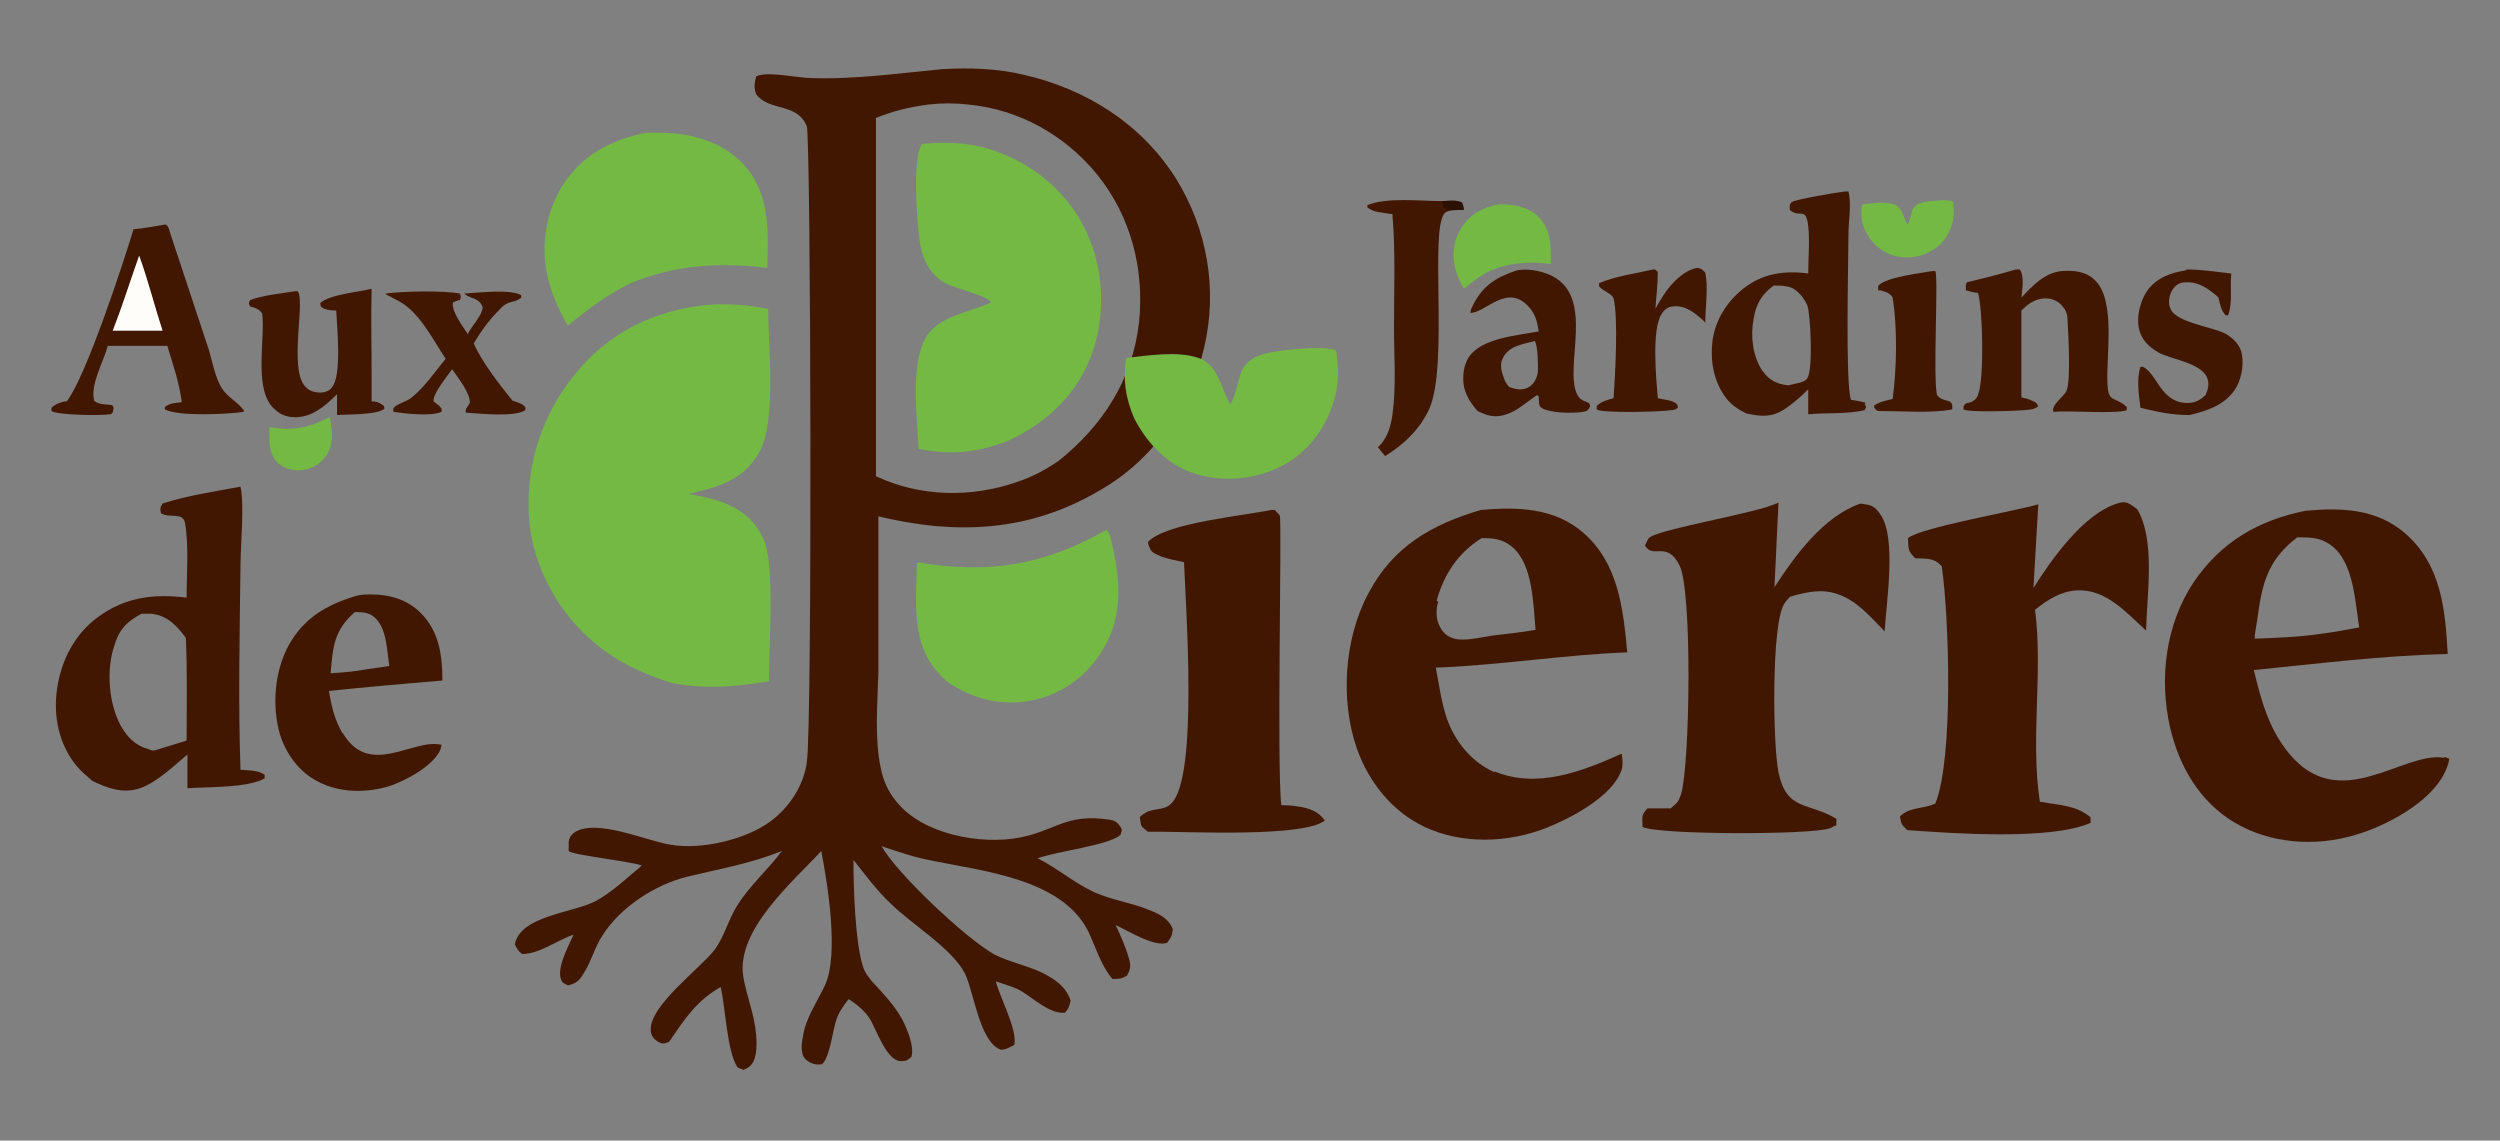 <?xml version="1.0" encoding="UTF-8"?> <svg xmlns="http://www.w3.org/2000/svg" version="1.1" viewBox="0 0 310.8 141.8"><rect x="0" y="0" width="310.8" height="141.8" fill="#808080" stroke="none"/><defs><style> .cls-1 { fill: #fefdfa; } .cls-2 { fill: #73b944; } .cls-3 { fill: #411701; } .cls-4 { fill: #2c1103; } </style></defs><!-- Generator: Adobe Illustrator 28.7.1, SVG Export Plug-In . SVG Version: 1.2.0 Build 142) --><g><g id="Calque_1"><path class="cls-3" d="M108.8,64.1c10.2,2.5,19.5,2.1,28.7-3.6,6.2-3.8,10.6-10.3,12.2-17.3,1.7-7.2.4-14.7-3.5-21-4.3-6.8-11.1-11.1-18.9-12.9-3.4-.8-6.8-.9-10.2-.7-5.4.5-10.8,1.3-16.3,1.1-1.6,0-5.5-.9-6.8-.2-.2.9-.3,1.4,0,2.2,1.6,2.2,5.1,1,6.3,4,.5,1.2.7,74.9,0,79.1-.4,2.9-2.2,5.6-4.5,7.3-3.1,2.3-8.7,3.6-12.5,2.9-3.1-.5-9.2-3.3-11.9-1.5-.4.3-.6.6-.7,1.1,0,.3,0,.9,0,1.2.4.5,7.3,1.2,9.1,1.8-1.8,1.5-3.7,3.3-5.7,4.4-2.8,1.5-9.4,1.8-10.1,5.4.3.6.4.8.9,1.2,2.2,0,4.3-1.7,6.4-2.4-.6,1.4-2.2,4.2-1.5,5.7.2.4.5.4.8.6.9-.2,1.4-.5,1.9-1.4,1-1.5,1.4-3.3,2.4-4.8,2.2-3.5,6.5-6.3,10.5-7.3,4.1-1,7.8-1.6,11.8-3.2-1.7,2.3-4,4.3-5.5,6.7-1.1,1.7-1.6,3.8-2.8,5.5-1.7,2.3-8.2,7-8,10.1,0,.6.4,1.1.9,1.4.5.3.8.3,1.4,0,1.9-2.8,3.4-5.1,6.4-6.8.6,2.7.8,8.1,2.1,10l.7.3c.6-.2,1-.5,1.3-1.1.4-.9.4-2.3.3-3.3-.2-2.5-1.2-4.8-1.6-7.2-.9-5.8,6.2-11.8,9.7-15.6.8,4.1,2.2,12.8.5,16.6-1,2.2-2.5,4.2-2.8,6.6-.2,1-.3,2.3.6,2.9.6.4,1.1.5,1.8.4,1-.9,1.3-4.2,1.8-5.6.3-.9.9-1.7,1.5-2.5l.3.2c.9.6,1.7,1.3,2.3,2.2.9,1.4,2.2,5.7,4.2,5.3.5,0,.6-.2,1-.5.4-1.3-.5-3.4-1.1-4.6-.9-1.7-2.4-3.3-3.8-4.8-.4-.5-.9-1.1-1.1-1.8-1-3-1.2-10-1.2-13.3,1.5,1.9,2.9,3.8,4.6,5.4,2.6,2.6,7.7,5.6,9.3,8.8,1.1,2.4,1.8,8.4,4.4,9.4.7,0,1.1-.3,1.7-.6.4-1.9-1.8-5.9-2.3-7.9.9.3,1.9.6,2.8,1,1.7.9,3.8,3.1,5.8,2.9.5-.6.5-.7.7-1.5-.6-1.8-2-2.7-3.6-3.5-1.9-.9-4-1.3-5.8-2.2-3.5-1.9-12.2-10.1-14.1-13.5,2.1.7,4.1,1.4,6.3,1.8,6.2,1.3,16.1,2.2,19.4,8.8.9,1.9,1.6,4.3,3,5.9.8,0,1.1,0,1.8-.4.5-.8.5-1.5.2-2.3-.4-1.4-1-2.7-1.6-4,1.5.7,4.9,2.8,6.4,2.2.5-.7.6-.8.7-1.7-.5-1.3-1.7-1.9-3-2.4-2.2-.9-4.6-1.2-6.8-2.2-2.4-1.1-4.6-3-7-4.2,2.5-.9,8.8-1.6,10.3-2.9.1-.5.3-.6,0-1-.4-.6-.7-.8-1.4-.9-5.3-.8-6.6,1.3-11,2.2-5,1-12.3-.4-15.5-4.5-1-1.2-1.6-2.6-1.9-4.1-.8-3.7-.4-8.1-.3-11.9v-19.6ZM108.8,14.7c2.2-.9,4.3-1.4,6.6-1.7,1.7-.2,3.3-.2,5,0,6.3.6,12,3.8,16,8.7,4.2,5.2,5.9,11.8,5.2,18.4-.8,7.1-4.5,12.8-10,17.2-1.6,1.1-3.3,2-5.1,2.6-5.7,2-12.1,1.9-17.6-.7V14.7Z"></path><path class="cls-2" d="M114.5,17.9c3.3-.3,6.2-.2,9.3.9,4.8,1.7,9,5.2,11.2,9.9,2.3,4.8,2.5,10.7.6,15.7-1.9,4.9-5.8,8.4-10.5,10.5-3.8,1.4-7,1.7-10.9.9-.2-3.9-.9-9.4.5-13,1.3-3.5,5.5-3.8,8.5-5.2-.4-.9-5-1.8-6.2-2.7-1.8-1.4-2.4-3-2.7-5.2-.3-2.1-.9-10.2.3-11.7Z"></path><path class="cls-2" d="M242.8,25c.1,1,.2,1.9-.1,2.8-.4,1.5-1.4,2.8-2.8,3.5-1.4.8-3.2.9-4.7.4-1.5-.5-2.6-1.6-3.3-3-.5-1.1-.6-2.1-.4-3.3,1.2-.1,2.8-.4,3.9,0,1.1.3,1.2,1.6,1.7,2.5.3-.1.5-1.5.7-1.9.4-.6.9-.8,1.5-.9.6-.1,3.1-.4,3.5,0Z"></path><path class="cls-2" d="M166.1,43.5c.3,2.2.4,4.3-.3,6.4-1,3.4-3.3,6.4-6.4,8-3.2,1.7-7.3,2.1-10.8,1-3.5-1.1-6-3.8-7.6-6.9-1.1-2.6-1.4-4.8-1-7.5,2.7-.3,6.4-.9,9,0,2.4.8,2.8,3.7,3.9,5.7.6-.3,1.1-3.5,1.6-4.4.9-1.3,2-1.7,3.5-2,1.4-.3,7-.9,8.1-.2Z"></path><path class="cls-2" d="M88,37.9c2.6-.2,4.9,0,7.5.5,0,4.8,1.1,14.1-1.2,18-2,3.4-5.2,4.2-8.7,5,2.8.5,5.5,1.1,7.6,3.1,1,1,1.8,2.3,2.1,3.7.9,3.8.3,12.1.3,16.5-4.2.7-7.9,1-12.1.2-3.5-1.1-6.6-2.5-9.5-4.9-4.5-3.7-7.6-9.3-8.2-15.1-.6-6.7,1.5-13.3,5.7-18.4,4.2-5.2,9.8-7.9,16.4-8.6Z"></path><path class="cls-3" d="M32.9,96.8v-.5c-1-.6-1.9-.5-3-.6-.3-8.4-.1-16.9,0-25.4,0-2.6.5-7.4,0-9.8-3.2.6-6.6,1.1-9.7,2.1-.3.5-.3.6-.2,1.2,1.1.7,2.7-.2,3,1.2.5,2.9.2,6.3.2,9.3-4-.5-7.6-.1-11,2.4-2.9,2.1-4.6,5.4-5.1,8.9-.5,3.4.2,6.9,2.4,9.6.6.7,1.3,1.3,2,1.9,1.9.9,3.8,1.6,5.9.9,2.2-.8,4.1-2.7,5.9-4.2v4.2c2.4-.2,7.7,0,9.7-1.3ZM23.1,92.1l-3.9,1.2c-.4,0-.4,0-.8-.2-1.6-.4-2.6-1.5-3.4-2.9-1.5-2.8-1.8-6.9-.8-9.9.6-2,1.5-3,3.4-4,.4,0,.8,0,1.2,0,2,.2,3.2,1.5,4.3,3,.2,4.2.1,8.4.1,12.7Z"></path><path class="cls-3" d="M232,50.1c-.6-.2-1.3-.3-1.9-.4-.7-2.3-.3-17.2-.3-20.5,0-1.7.4-3.8,0-5.4h-.4c-1,.1-6.2,1-6.6,1.3-.1,0-.2.2-.3.4v.6c1.3,1.1,2-.5,2.3,2,.2,1.9,0,4,0,5.9-3-.4-5.7,0-8.1,1.9-2,1.6-3.4,3.8-3.8,6.4-.3,2.5.1,5.1,1.7,7.2.7.9,1.5,1.4,2.5,1.9,1.8.4,3.2.5,4.7-.5,1.1-.7,2.1-1.6,3-2.5,0,1,0,2.1,0,3.1,2.2-.2,4.8,0,7-.5l.2-.4-.2-.4ZM224.7,47c-.3.6-1.7.7-2.3.9,0,0-.1,0-.2,0-1.4-.2-2.2-.6-3.1-1.8-1.2-1.8-1.5-4.3-1.1-6.4.3-1.9,1-3.1,2.5-4.2.8,0,1.5,0,2.3.3.9.5,1.5,1.3,1.9,2.2.4,1.3.7,7.9,0,9Z"></path><path class="cls-2" d="M80.4,16.5c.5,0,1,0,1.4,0,3.7,0,7.6.9,10.3,3.6,3.7,3.7,3.4,8.4,3.3,13.2-6.1-.7-11.3-.4-17,1.9-3,1.5-5.3,3.2-7.8,5.3-1.1-1.9-2-3.9-2.5-6-.9-3.9-.3-7.9,1.8-11.4,2.5-3.9,6.1-5.7,10.4-6.6Z"></path><path class="cls-2" d="M186.2,25.4c.2,0,.4,0,.6,0,1.6,0,3.3.4,4.5,1.6,1.6,1.6,1.5,3.7,1.5,5.8-2.7-.3-4.9-.2-7.4.8-1.3.6-2.3,1.4-3.4,2.3-.5-.8-.9-1.7-1.1-2.6-.4-1.7-.2-3.5.8-5,1.1-1.7,2.6-2.5,4.6-2.9Z"></path><g><path class="cls-3" d="M27.6,48.3c-.8-1.2-1.2-3.3-1.6-4.7l-4.9-14.8c-.1-.4-.2-.7-.5-.9-1.3.2-2.7.5-4,.6-1.3,4.3-5.9,18.3-8.3,21.4h-.3c-.6.2-1.1.3-1.6.8v.4c.7.5,6.2.6,7.2.4.2,0,.2,0,.4-.2.1-.5.2-.5,0-.9-.7-.2-1.7,0-2.3-.6-.5-2,1.2-4.9,1.7-6.8h7.4c.7,2.3,1.5,4.6,1.8,7-.8.1-1.5.1-2.1.6v.3c1.7.9,7.8.6,9.8.3v-.2c-.7-1-2-1.6-2.7-2.7ZM17.1,41.1h-3.1c1.2-3,2.2-6.2,3.3-9.3,1.1,3,1.8,6.2,2.9,9.3h-3.1Z"></path><path class="cls-1" d="M14,41.1h3.1c0,0,3.1,0,3.1,0-1-3.1-1.8-6.3-2.9-9.3-1.1,3.1-2.1,6.3-3.3,9.4Z"></path></g><path class="cls-2" d="M137.6,65.9c.5.6.6,1.6.8,2.4,1,4.6,1.1,9-1.7,13.1-2,3-5,5-8.5,5.7-3.9.7-7.2-.2-10.4-2.3-.3-.3-.7-.6-1-1-3.6-3.7-2.9-9.1-2.8-13.9,8.9,1.5,15.7.4,23.5-4Z"></path><path class="cls-2" d="M40.9,51.8c.2.2.2.5.2.7.3,1.4.3,2.8-.5,4.1-.6.9-1.6,1.6-2.7,1.8-1.2.2-2.2,0-3.2-.7-.1,0-.2-.2-.3-.3-1.1-1.2-.9-2.9-.9-4.3,2.8.5,4.9.1,7.4-1.2Z"></path><path class="cls-3" d="M250.6,33.5h.5c.6.9.3,2.4.2,3.5,1.4-1.5,2.9-3.1,5-3.3,1.4-.1,3,0,4.1,1.1,2.7,2.5,1.4,9.5,1.6,12.9.1,2.5.9,1.5,2.4,2.9v.4c-1.6.5-7,0-9.1.2-.4-.8,1.3-1.9,1.6-2.6.6-1.3.2-7.7.1-9.4-.1-.3-.2-.7-.5-1-.4-.6-1.1-1-1.9-1.1-1.4-.1-2.4.6-3.3,1.5,0,3.6,0,7.2,0,10.8.4.1.9.2,1.3.4.5.2.6.3.8.7-.4.3-.5.3-.9.4-1.1.2-7.8.4-8.4,0,0-.5,0-.5.4-.8.2,0,.6-.1.7-.2.4-.2.6-.5.7-.8.8-1.8.6-10.8,0-12.7-.5,0-1-.2-1.5-.3v-.4c-.1,0,.1-.6.1-.6,2.1-.5,4.1-1,6.1-1.6Z"></path><path class="cls-3" d="M41.6,38.6c-.5,0-1.2-.1-1.6-.4-.2-.2-.1-.2-.2-.5,1.1-1.1,4.9-1.4,6.4-1.8-.1,3.6,0,7.2,0,10.8v3.2c.5,0,.9.1,1.3.4.3.2.2.1.3.5-.8.8-4.7.7-5.9.8v-2.6c-1.2,1.2-2.6,2.5-4.4,2.8-1.1.2-2.4,0-3.2-.8-2.9-2.2-1.3-8.7-1.7-12-.4-.6-.8-.7-1.5-.9-.2-.4-.2-.4,0-.8,1.6-.6,3.8-.8,5.6-1.1h.3c1,1.1-1.1,9.5.9,11.8.5.6,1.2.8,1.9.8.6,0,1.2-.2,1.5-.7,1.2-1.5.6-7.3.5-9.5Z"></path><path class="cls-3" d="M197.3,50c-.6-.2-.9-.4-1.2-.9-1.8-3.5,2.5-12.5-3.6-15-1.3-.5-2.5-.7-3.9-.5-2.7.9-4.4,2-5.6,4.6-.2.4-.1.2-.2.7,1.9,0,4.6-3.8,7.3-.7.8.9,1,1.8,1.2,3-2.6.5-7.1.8-8.7,3.2-.7,1.1-.8,2.5-.6,3.7.3,1.2.9,2.1,1.7,3,1.2.6,2.2.9,3.6.4,1.3-.4,2.6-1.6,3.8-2.4l.2.2c0,.3,0,1.1.2,1.3.9.8,4.2.8,5.3.6.6-.1.6-.2.9-.7-.2-.5,0-.3-.4-.5ZM191.2,46c0,.7-.4,1.7-1.1,2.1-.8.5-1.7.3-2.5,0-.2-.3-.5-.6-.6-1-.3-.8-.6-1.7-.2-2.5.7-1.6,2.5-1.8,4-2.2.4.6.4,2.8.4,3.6Z"></path><path class="cls-3" d="M172.9,26.6l-1.3-.2c-.7-.1-1-.2-1.6-.6v-.3c2.4-1,6.6-.5,9.2-.5.8,0,1.8-.2,2.5.2.1.4.2.6.2.9-.6,0-2,0-2.3.4-1.9,2.1.5,18.8-1.9,24.3-1.2,2.6-3.1,4.4-5.5,5.9l-.9-1.1c.2-.2.2-.2.4-.4.9-1.1,1.2-2.3,1.4-3.6.5-3.5.2-7.4.2-10.9,0-4.6.2-9.5-.2-14.1Z"></path><path class="cls-4" d="M179.3,25c.8,0,1.8-.2,2.5.2.1.4.2.6.2.9-.6,0-1.1,0-1.7,0h-.4c-.5-.3-.5-.4-.6-1Z"></path><path class="cls-3" d="M303.8,94.2c-5.1-.8-12.9,7.1-19.2-.5-2.5-3-3.5-6.6-4.4-10.4,8-.8,16-1.8,24.1-2-.3-5.5-.8-11.1-5.3-15-3.6-3.1-8-3.2-12.4-2.8-5.9,1.2-10.5,3.9-13.9,8.9-3.5,5.3-4.3,12-2.9,18.1,1.1,4.7,3.6,9.1,7.9,11.7,4.5,2.7,10.1,3.1,15.1,1.6,3.8-1.1,9.3-4,11.1-7.7.3-.6.5-1.1.6-1.8-.2,0-.4-.1-.5-.2ZM280.6,77.2c.6-4.5,1.2-7.5,5-10.4,1.6,0,2.9,0,4.2,1,2.8,2,3,7.1,3.5,10.2-1.6.3-3.2.6-4.8.8-2.7.4-5.5.5-8.2.6,0-.7.2-1.5.3-2.2Z"></path><path class="cls-3" d="M42.6,91.2c-1-1.7-1.4-3.4-1.7-5.3,4.7-.5,9.4-.9,14.1-1.3,0-3.1-.4-6.1-2.7-8.4-1.7-1.7-3.9-2.3-6.2-2.3-.6,0-1.2,0-1.9.2-3.6,1.1-6.4,2.7-8.3,6.1-1.8,3.3-2.1,7.6-1.1,11.1.8,2.5,2.4,4.7,4.8,5.9,2.7,1.4,6,1.4,8.9.5,2-.7,5-2.3,6.1-4.2.2-.3.2-.6.3-.9-3.5-.9-9,4.2-12.3-1.5ZM44.1,76.1c.9,0,1.7,0,2.4.6,1.6,1.3,1.6,4.2,1.9,6.1l-2.8.4c-1.5.3-3,.4-4.5.5.3-3.3.4-5.3,3-7.6Z"></path><path class="cls-3" d="M185.8,96c-2.8-1.2-4.9-3.8-5.9-6.6-.7-2-1-4.3-1.4-6.4,8-.3,15.9-1.6,23.8-1.9-.5-5.4-1.1-11.1-5.5-14.9-3.6-3.1-8.2-3.2-12.7-2.8-6.1,1.8-10.9,4.5-14,10.4-3,5.6-3.5,13.3-1.4,19.3,1.5,4.2,4.4,7.8,8.4,9.7,4.7,2.2,10.4,2,15.2.1,3-1.2,8.2-3.9,9.3-7.2.2-.7.1-1.4,0-2-4.9,2.2-10.5,4.4-15.8,2.2ZM178.6,74.7c.9-3.3,2.7-6,5.6-7.8,1.5,0,2.6.1,3.8,1.1,2.6,2.2,2.6,7.1,2.9,10.3-1.7.3-3.5.5-5.3.7-1.2.2-3,.6-4.2.5-1.1-.1-1.9-.6-2.4-1.6-.5-.9-.5-2.2-.2-3.1Z"></path><path class="cls-3" d="M47.9,36.5c2.1-.3,7.3-.4,9.3,0,.1.4.1.4,0,.8-.3,0-.6.2-.9.3,0,0,0,.1,0,.2-.1,1,1.3,2.9,1.9,3.8v-.2c.5-.9,1.8-2.3,1.8-3.2-.2-.6-.5-.8-1.1-1.1-.2,0-.3-.1-.5-.2-.2,0-.4-.2-.7-.4,1.7-.1,5.7-.6,7.1.2v.3c-.4.3-.6.4-1.1.5-.7.2-1.1.4-1.6,1,0,0-.2.2-.2.2-1.1,1.1-2.2,2.6-3,4,1,2.3,3.2,5.1,4.8,7.1.5.2,1.1.3,1.5.7.2.2.1.2.1.5-1.4.9-5.7.4-7.4.3v-.4c0,0,.5-.8.5-.8.1-1.2-1.5-3.2-2.2-4.2-.6.9-2.4,3-2.3,4,.4.3.7.5,1,.9v.4c-1.3.6-4.7.2-6,0v-.4c.3-.6,1.6-.8,2.3-1.4,1.6-1.3,2.9-3.2,4.2-4.8-1.6-2.4-3.3-5.9-5.9-7.2l-1.5-.8Z"></path><path class="cls-3" d="M271.8,33.5c1.9,0,3.8.3,5.6.5-.2,1.7.2,3.6-.4,5.2h-.3c-.6-.6-.7-1.4-.9-2.2-.2-.2-.4-.4-.7-.6-1-.8-2.1-1.4-3.4-1.3-.7,0-1.2.3-1.6.9-.4.6-.6,1.6-.3,2.3.6,1.8,5.2,2.3,6.9,3.2,1,.6,1.8,1.4,2,2.5.3,1.4-.1,3.4-.9,4.5-1.3,1.9-3.5,2.6-5.6,3.1-2.2,0-4-.4-6.1-.9-.2-1.7-.5-3.5,0-5.1h.3c1.2.6,1.8,2.3,2.8,3.3.8.8,1.6,1.2,2.8,1.2.9,0,1.6-.4,2.2-1,.3-.7.5-1.4.2-2.1-.7-1.9-4.5-2.3-6.1-3.2-1.2-.7-2.1-1.6-2.4-3-.3-1.5.2-3.4,1-4.6,1.2-1.7,3-2.3,4.9-2.6Z"></path><path class="cls-3" d="M205.6,33.5c.3,0,.1,0,.5.3,0,1.5-.2,3.1-.3,4.6.3-.6.7-1.2,1-1.7.9-1.4,2.5-3.1,4.2-3.4.6.1.6.2,1,.6.4,1.9,0,4.3,0,6.2l-.3-.3c-1-.9-2.2-1.9-3.7-1.7-.6,0-1.1.4-1.4.9-1.3,1.8-.7,8.2-.5,10.5.7.2,1.6.2,2.2.6.3.3.2.1.3.6-.3.2-.5.3-.9.3-1.2.2-8.5.4-9.2-.1v-.4c.5-.6,1.4-.8,2.1-1,.2-2.8.6-10,0-12.4-.2-.6-1.3-.9-1.8-1.5v-.4c2.1-.9,4.6-1.2,6.7-1.7Z"></path><path class="cls-3" d="M222.6,74.1c-.3.4-.5.5-.8,1-1.6,2.6-1.4,17.5-.7,20.9,1,4.9,3.8,3.7,7.2,5.8v.8c-.3.1-.6.3-.9.4-2.5.8-21.3.8-23.2-.2,0-1.3-.2-1.4.6-2.3h2.9c.9-.8.9-.7,1.3-1.8,1.1-3.8,1.4-25.2-.2-28.4s-3.3-.7-4.3-2.5c.2-.3.3-.8.6-1,1.3-1,12.4-2.9,15.2-4l.8-.3-.5,10.5c2.6-4,6.1-8.8,10.7-10.4,1.3.2,1.7.2,2.5,1.4,2,2.9.7,10.9.5,14.5-2.2-2.3-4.4-4.9-7.8-5-1.4,0-2.7.3-4,.7Z"></path><path class="cls-3" d="M253.8,99.7c2.2.4,4.3.4,6.1,1.9v.7c-5,2.2-17.2,1.3-22.8.9-.8-.8-.7-.7-.9-1.7,1.2-1.2,2.9-.9,4.4-1.6,2.3-5.7,1.7-23.3.8-29.5-1-1.1-1.8-.9-3.3-1-1-1-.8-1.1-.9-2.5,1.5-1.3,13.5-3.4,16.2-4.2-.2,3.5-.4,7-.6,10.4,2.2-3.5,6.2-9.2,10.4-10.5,1.2-.4,1.5,0,2.5.7,2.3,3.9,1.2,10.6,1.1,15.1-2.4-2.2-5-5.2-8.6-5-2,.1-3.7,1.2-5.2,2.4,1,7.9-.6,16,.6,23.9Z"></path><path class="cls-3" d="M240.2,33.7h.4c.4.7-.3,12.9.2,15.4.5.6.9.6,1.6.8.4.4.3.4.3,1-2.7.5-6.1.2-8.9.2-.5,0-.4,0-.8-.4v-.3c.8-.5,1.5-.6,2.3-.8.5-3.9.6-8.7,0-12.6-.4-.6-.8-.7-1.5-.9h-.3c0-.1,0-.6,0-.6,1.2-1.1,5.1-1.5,6.7-1.8Z"></path><path class="cls-3" d="M157.9,63.4h.6c.2.3.4.4.6.7.3.6-.4,31.4.2,36,1,0,2.2.1,3.2.4,1,.3,1.6.7,2.2,1.5-2.5,2.1-16.8,1.4-20.6,1.4h-1.4c-1-.8-.8-.6-1-1.8,1.3-1.4,2.8-.6,3.9-1.7,3.4-3.2,1.8-24.4,1.6-30-.9-.2-1.9-.4-2.8-.7-1.2-.5-1.4-.6-1.7-1.8,2.1-2.4,12.1-3.3,15.3-4Z"></path></g></g></svg> 